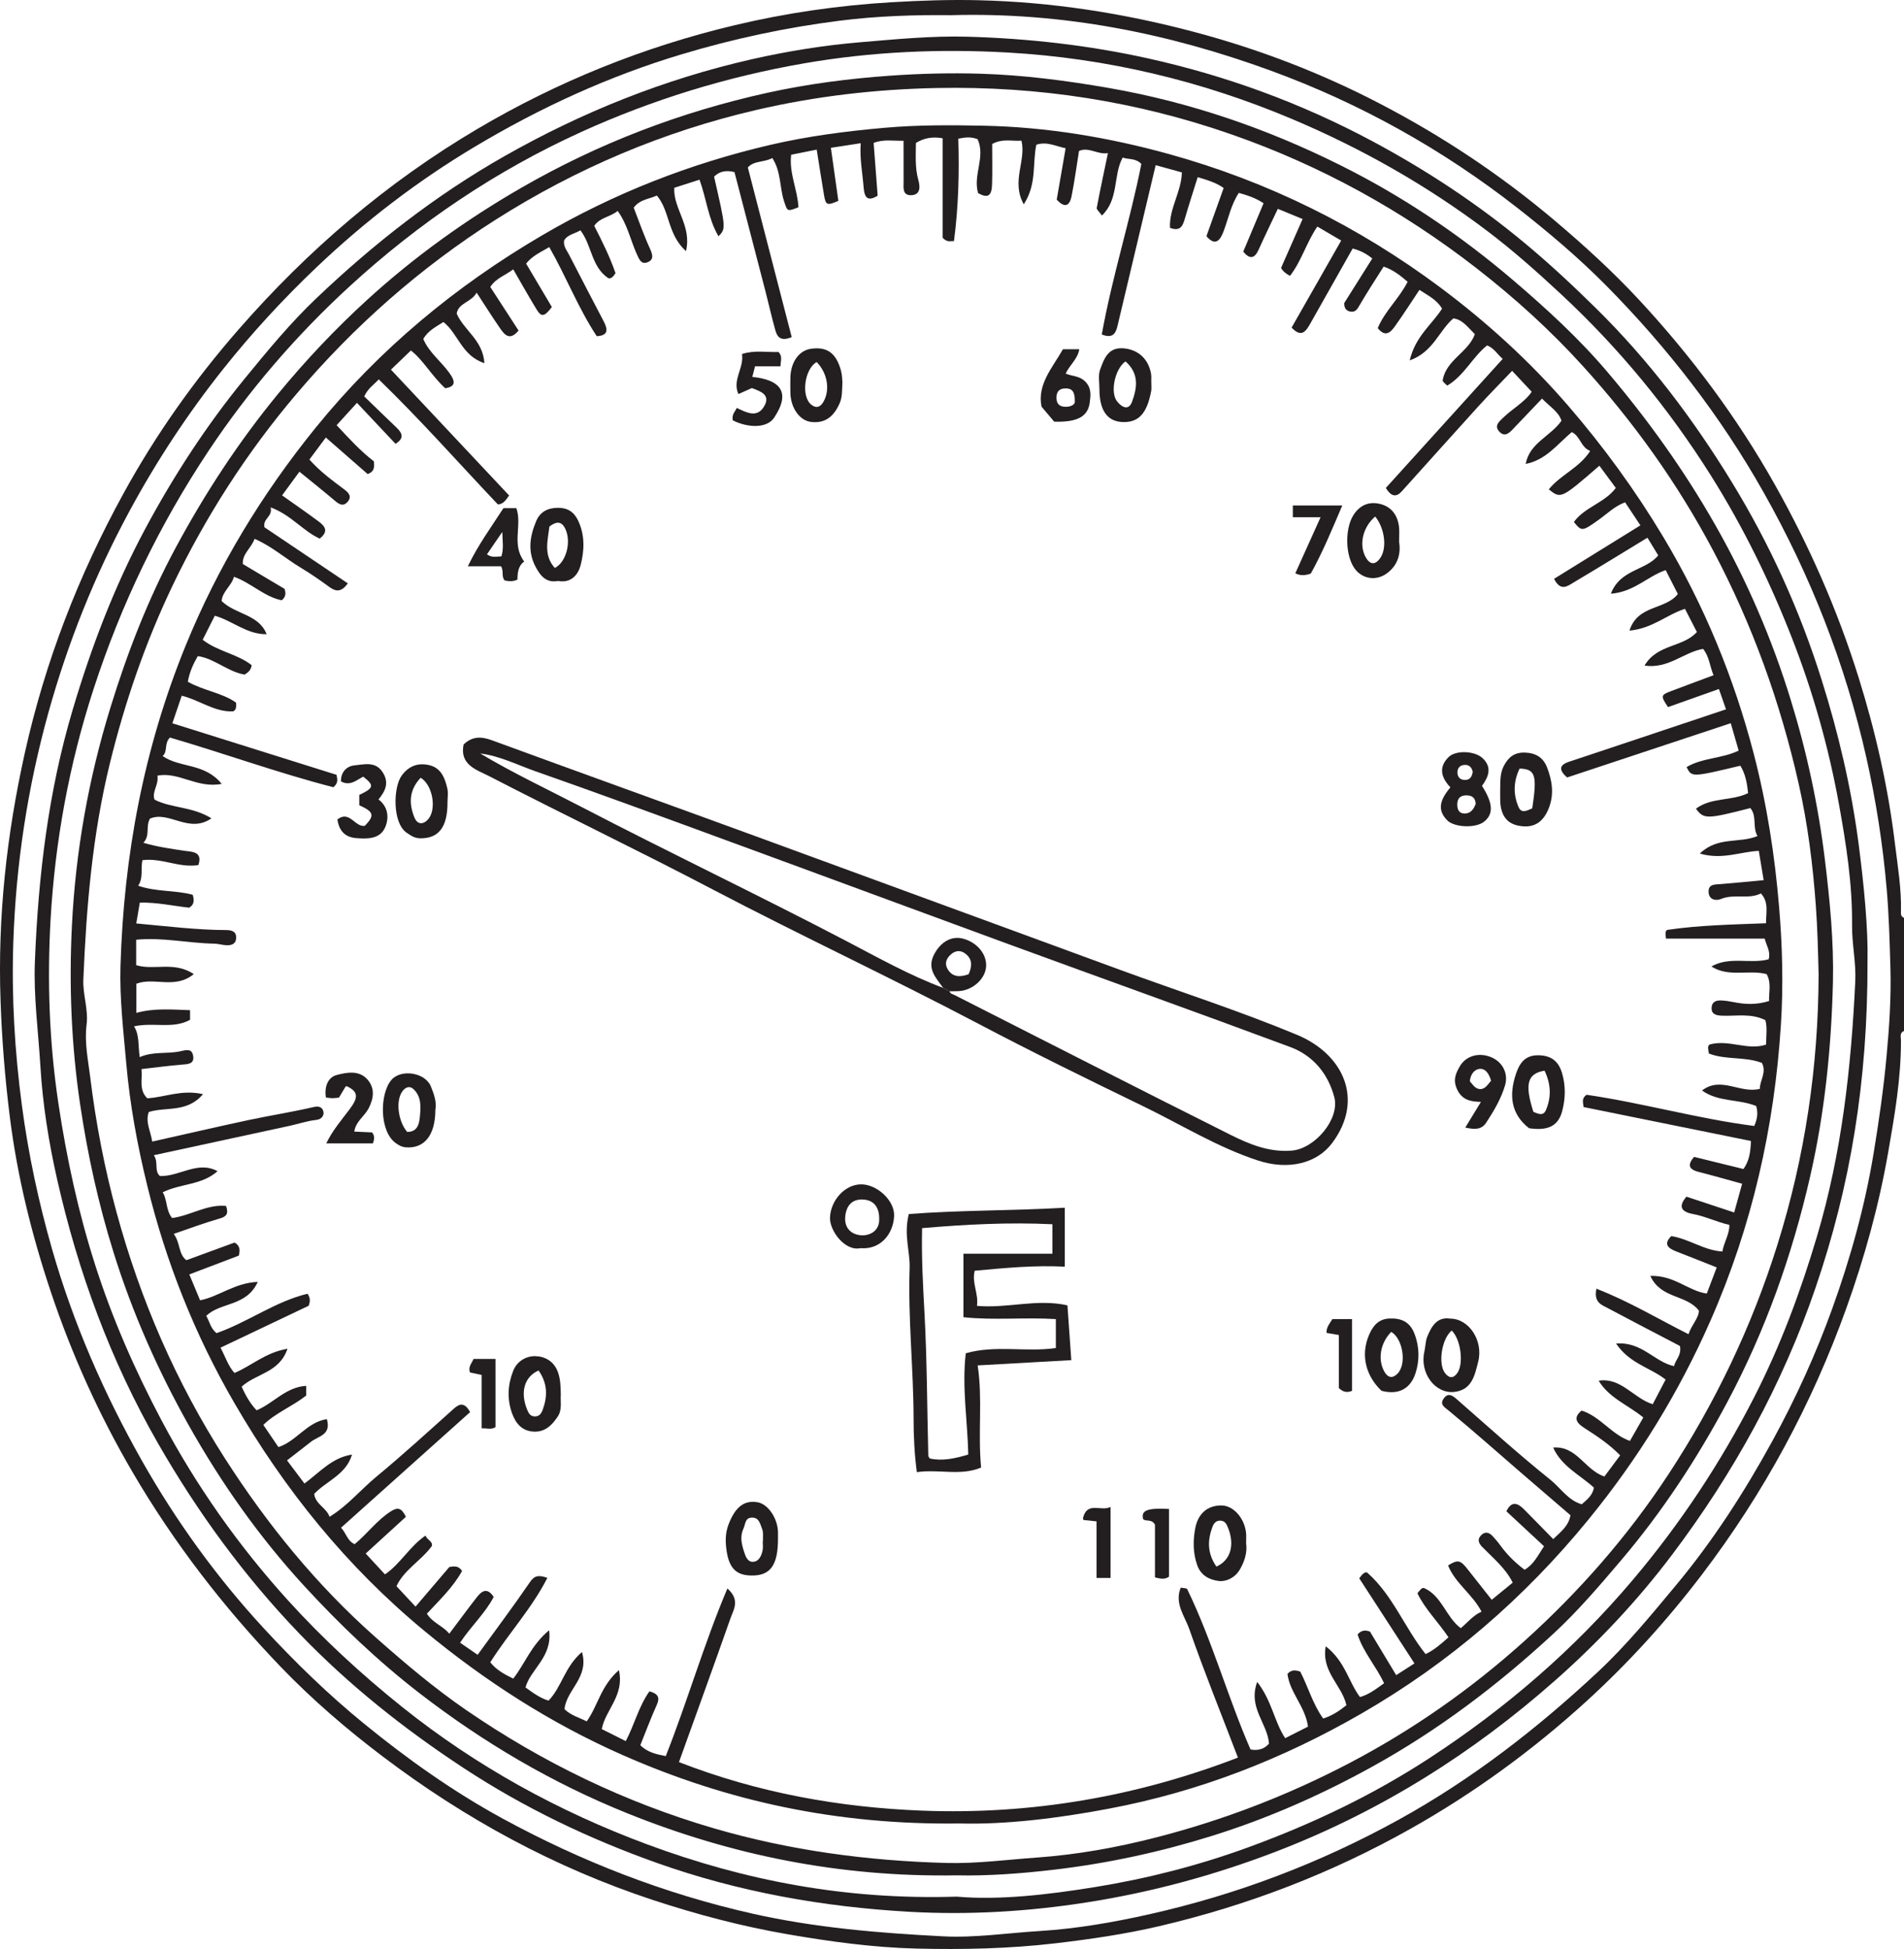 <?xml version="1.0" encoding="UTF-8"?>
<svg xmlns="http://www.w3.org/2000/svg" xmlns:xlink="http://www.w3.org/1999/xlink" width="192.104pt" height="196.636pt" viewBox="0 0 192.104 196.636" version="1.1">
<g id="surface1">
<path style=" stroke:none;fill-rule:evenodd;fill:rgb(13.73%,12.16%,12.549%);fill-opacity:1;" d="M 95.961 1.531 C 92.316 1.492 88.508 1.609 84.688 2.094 C 79.273 2.781 73.977 3.914 68.758 5.484 C 61.379 7.699 54.434 10.895 47.844 14.84 C 42.098 18.277 36.793 22.348 31.938 26.965 C 28.57 30.168 25.426 33.578 22.523 37.227 C 18.93 41.746 15.781 46.535 13.043 51.605 C 9.559 58.055 6.852 64.824 4.887 71.887 C 2.781 79.469 1.605 87.203 1.344 95.059 C 1.156 100.574 1.484 106.066 2.211 111.551 C 2.863 116.461 3.895 121.273 5.25 126.02 C 7.395 133.512 10.492 140.609 14.328 147.391 C 17.777 153.484 21.867 159.137 26.605 164.273 C 29.758 167.688 33.094 170.938 36.719 173.895 C 41.113 177.484 45.719 180.75 50.684 183.461 C 58.637 187.797 66.992 191.051 75.871 193.059 C 82.238 194.496 88.676 195.027 95.145 195.359 C 98.395 195.527 101.648 195.023 104.902 194.824 C 108.656 194.59 112.348 193.945 115.98 193.129 C 124.812 191.145 133.199 187.965 141.152 183.574 C 148.523 179.504 155.09 174.402 161.207 168.691 C 164.078 166.012 166.57 162.973 169.086 159.953 C 172.848 155.434 176.008 150.523 178.824 145.383 C 181.176 141.086 183.211 136.625 184.867 132.023 C 186.707 126.914 188.164 121.684 189.047 116.301 C 189.582 113.055 190.047 109.812 190.348 106.527 C 190.621 103.578 190.816 100.598 190.734 97.691 C 190.656 95.027 190.586 92.309 190.352 89.621 C 189.965 85.168 189.277 80.773 188.309 76.449 C 186.191 67.016 182.691 58.094 177.926 49.652 C 173.59 41.965 168.23 35.062 162.055 28.812 C 159.277 26.004 156.238 23.434 153.109 20.984 C 145.535 15.062 137.234 10.43 128.238 7.137 C 117.902 3.355 107.227 1.215 95.961 1.531 M 192.105 104.016 C 191.637 104.203 191.797 104.621 191.797 104.945 C 191.812 108.77 191.16 112.527 190.508 116.262 C 189.574 121.613 188.129 126.848 186.293 131.969 C 182.812 141.676 177.977 150.633 171.727 158.848 C 168.219 163.457 164.352 167.73 160.09 171.617 C 154.668 176.562 148.762 180.875 142.344 184.492 C 134.344 189 125.867 192.254 116.953 194.336 C 113.523 195.137 110.023 195.648 106.504 196.062 C 101.809 196.609 97.121 196.711 92.422 196.594 C 88.066 196.484 83.758 195.891 79.453 195.148 C 74.824 194.348 70.316 193.156 65.875 191.695 C 55.977 188.43 46.934 183.516 38.645 177.238 C 34.992 174.477 31.504 171.48 28.328 168.176 C 22.594 162.207 17.562 155.691 13.375 148.531 C 9.98 142.727 7.227 136.621 5.105 130.27 C 3.195 124.547 1.742 118.688 0.988 112.66 C 0.5 108.77 0.191 104.887 0.055 100.961 C -0.242 92.504 0.668 84.219 2.504 75.965 C 4.555 66.738 7.926 58.047 12.453 49.797 C 15.711 43.852 19.613 38.344 24.09 33.219 C 31.07 25.227 39.027 18.406 48.152 13.016 C 56.262 8.223 64.953 4.723 74.113 2.547 C 79.316 1.309 84.621 0.539 90 0.223 C 92.922 0.051 95.836 -0.047 98.742 0.023 C 106.098 0.199 113.332 1.324 120.445 3.211 C 127.035 4.957 133.379 7.395 139.402 10.551 C 145.582 13.781 151.379 17.633 156.734 22.145 C 159.789 24.723 162.738 27.406 165.445 30.328 C 170.68 35.984 175.266 42.133 179.055 48.863 C 182.551 55.074 185.402 61.559 187.527 68.363 C 189.238 73.852 190.508 79.434 191.195 85.152 C 191.473 87.422 191.855 89.676 191.797 91.973 C 191.789 92.227 191.789 92.496 192.105 92.594 Z M 192.105 104.016 "/>
<path style=" stroke:none;fill-rule:evenodd;fill:rgb(13.73%,12.16%,12.549%);fill-opacity:1;" d="M 96.527 191.355 C 100.82 191.73 105.699 191.164 110.52 190.383 C 115.723 189.539 120.848 188.23 125.824 186.422 C 132.289 184.07 138.465 181.141 144.23 177.375 C 151.926 172.348 158.805 166.426 164.762 159.375 C 169.551 153.707 173.598 147.582 176.965 141.008 C 179.629 135.809 181.66 130.344 183.328 124.727 C 185.828 116.32 186.777 107.707 187.188 98.996 C 187.277 97.09 186.844 95.234 186.863 93.344 C 186.906 89.211 186.266 85.137 185.535 81.105 C 184.504 75.418 182.934 69.852 180.828 64.445 C 178.586 58.691 175.887 53.172 172.605 47.953 C 168.375 41.238 163.379 35.152 157.551 29.727 C 155.125 27.465 152.648 25.262 150.02 23.277 C 143.969 18.707 137.398 14.984 130.406 12.027 C 121.223 8.145 111.621 5.863 101.703 5.301 C 94.84 4.914 87.961 5.203 81.109 6.395 C 73.316 7.75 65.855 10.047 58.688 13.293 C 50.066 17.207 42.281 22.465 35.312 28.855 C 29.898 33.82 25.113 39.367 21.035 45.5 C 16.066 52.977 12.215 60.977 9.441 69.516 C 6.977 77.094 5.551 84.887 5.102 92.797 C 4.754 98.957 4.965 105.137 5.887 111.293 C 6.719 116.844 7.895 122.281 9.598 127.609 C 11.332 133.039 13.609 138.227 16.281 143.273 C 19.781 149.883 24.055 155.941 29.047 161.453 C 32.574 165.344 36.445 168.91 40.574 172.219 C 48.07 178.215 56.355 182.758 65.285 186.078 C 75.125 189.734 85.332 191.703 96.527 191.355 M 188.422 96.93 C 188.461 109.203 186.672 119.719 183.168 129.957 C 179.824 139.727 174.898 148.645 168.699 156.867 C 165.211 161.496 161.23 165.719 156.91 169.539 C 148.566 176.914 139.25 182.766 128.805 186.785 C 122.578 189.184 116.184 190.918 109.613 191.941 C 103.703 192.867 97.719 193.219 91.746 192.883 C 83.051 192.395 74.516 190.879 66.285 187.957 C 59.43 185.52 52.906 182.402 46.801 178.395 C 40.785 174.445 35.199 170.008 30.219 164.832 C 24.656 159.043 19.953 152.605 15.953 145.641 C 11.148 137.273 7.867 128.316 5.754 118.941 C 4.91 115.207 4.305 111.406 4.074 107.551 C 3.863 104.043 3.379 100.535 3.52 97.023 C 3.859 88.414 4.863 79.902 7.336 71.598 C 9.207 65.301 11.527 59.195 14.625 53.406 C 17.508 48.02 20.836 42.91 24.715 38.168 C 27.008 35.367 29.312 32.57 31.934 30.078 C 37.707 24.586 43.949 19.699 50.906 15.75 C 58.754 11.293 67.051 7.98 75.844 5.98 C 79.434 5.168 83.07 4.578 86.762 4.266 C 90.375 3.961 93.977 3.605 97.602 3.703 C 103.742 3.875 109.832 4.562 115.832 5.891 C 123.73 7.641 131.285 10.41 138.418 14.223 C 143.898 17.152 149.078 20.562 153.867 24.551 C 156.344 26.613 158.691 28.801 160.984 31.059 C 166.332 36.316 170.824 42.254 174.719 48.621 C 178.57 54.91 181.605 61.605 183.816 68.66 C 185.492 74 186.766 79.418 187.504 84.98 C 188.09 89.434 188.496 93.887 188.422 96.93 "/>
<path style=" stroke:none;fill-rule:evenodd;fill:rgb(13.73%,12.16%,12.549%);fill-opacity:1;" d="M 183.488 98.297 C 183.43 95.996 183.379 93.707 183.211 91.406 C 182.91 87.258 182.395 83.145 181.484 79.102 C 179.629 70.879 176.805 63.004 172.84 55.531 C 169.242 48.742 164.812 42.559 159.672 36.898 C 156.41 33.305 152.812 30.047 148.969 27.059 C 141.461 21.223 133.238 16.699 124.266 13.566 C 114.645 10.207 104.746 8.68 94.527 8.879 C 88.359 9.004 82.305 9.699 76.309 11.094 C 66.906 13.281 58.137 17 50 22.172 C 42.418 26.996 35.746 32.871 29.922 39.734 C 24.895 45.656 20.746 52.117 17.398 59.113 C 14.656 64.852 12.609 70.816 11.09 77 C 9.324 84.184 8.715 91.473 8.41 98.82 C 8.344 100.367 8.934 101.844 8.734 103.391 C 8.508 105.188 8.895 106.973 9.109 108.723 C 9.672 113.316 10.543 117.855 11.766 122.34 C 14.168 131.16 17.754 139.434 22.676 147.113 C 26.961 153.801 31.934 159.918 37.918 165.211 C 40.844 167.801 43.824 170.324 47.035 172.531 C 54.727 177.812 63.027 181.832 72.008 184.457 C 79.688 186.699 87.527 187.742 95.488 187.957 C 98.535 188.039 101.582 187.625 104.625 187.41 C 108.73 187.117 112.754 186.383 116.703 185.367 C 123.43 183.633 129.883 181.156 136.078 177.918 C 142.531 174.543 148.426 170.41 153.801 165.57 C 159.332 160.586 164.238 154.988 168.34 148.742 C 173.062 141.551 176.734 133.867 179.316 125.637 C 182.117 116.727 183.461 107.617 183.488 98.297 M 96.508 189.207 C 84.738 189.402 73.777 187.172 63.273 182.938 C 55.762 179.914 48.801 175.828 42.363 170.859 C 38.133 167.594 34.289 163.922 30.695 160.012 C 26.176 155.094 22.332 149.648 19.047 143.809 C 15.926 138.254 13.363 132.465 11.465 126.383 C 9.93 121.48 8.836 116.484 8.078 111.387 C 7.191 105.391 6.957 99.367 7.258 93.355 C 7.629 85.883 8.934 78.539 11.152 71.355 C 12.863 65.797 14.957 60.414 17.703 55.301 C 20.668 49.785 24.086 44.562 28.082 39.707 C 30.859 36.332 33.844 33.172 37.051 30.246 C 41.797 25.914 47.004 22.172 52.586 18.953 C 60.371 14.461 68.672 11.293 77.422 9.363 C 81.469 8.473 85.578 7.938 89.738 7.641 C 92.812 7.422 95.879 7.344 98.941 7.438 C 103.293 7.57 107.605 8.133 111.91 8.883 C 120.121 10.316 127.895 13 135.301 16.703 C 141.547 19.82 147.32 23.707 152.652 28.258 C 156.035 31.148 159.301 34.137 162.18 37.531 C 166.273 42.352 169.934 47.465 173.066 52.973 C 176.246 58.566 178.77 64.426 180.66 70.555 C 182.297 75.855 183.457 81.254 184.129 86.781 C 184.625 90.883 185.031 95.004 184.934 99.105 C 184.773 105.684 184.117 112.227 182.637 118.688 C 180.82 126.641 178.121 134.242 174.289 141.438 C 171.242 147.152 167.711 152.543 163.504 157.488 C 161.352 160.02 159.195 162.547 156.758 164.801 C 151.172 169.973 145.152 174.539 138.465 178.234 C 133.285 181.102 127.918 183.465 122.27 185.23 C 117.062 186.852 111.773 188 106.344 188.637 C 102.941 189.039 99.547 189.277 96.508 189.207 "/>
<path style=" stroke:none;fill-rule:evenodd;fill:rgb(13.73%,12.16%,12.549%);fill-opacity:1;" d="M 56.918 24.262 C 56.82 24.855 57.188 25.254 57.414 25.695 C 58.57 27.938 59.734 30.18 60.906 32.414 C 61.352 33.262 61.367 33.863 60.207 33.918 C 58.324 31.055 57.113 27.891 55.418 24.93 C 54.566 25.441 53.73 25.785 53.082 26.594 C 53.965 28.078 54.828 29.539 55.68 30.977 C 54.938 31.957 54.625 32.02 54.148 31.234 C 53.34 29.914 52.586 28.562 51.785 27.176 C 50.992 27.781 50.027 28.066 49.469 28.953 C 50.434 30.441 51.387 31.906 52.32 33.348 C 51.418 34.441 50.898 33.758 50.445 33.109 C 49.66 31.973 48.926 30.801 48.09 29.527 C 47.531 30.523 46.242 30.555 46.078 31.641 C 46.812 33.34 48.723 34.305 48.875 36.641 C 46.566 35.883 46.223 33.641 44.738 32.488 C 44.004 32.965 43.184 33.355 42.707 34.203 C 43.293 35.578 44.523 36.473 45.367 37.664 C 46.031 38.598 45.875 39.008 44.926 39.176 C 43.543 37.914 42.699 36.316 41.457 35.363 C 40.738 36.055 40.09 36.676 39.445 37.293 C 43.402 41.504 47.383 45.746 51.367 49.988 C 51.047 50.43 50.824 50.844 50.238 50.898 C 46.258 46.695 42.41 42.336 38.215 38.277 C 37.695 38.84 37.109 39.191 36.75 39.996 C 37.828 41.035 38.922 42.109 40.035 43.168 C 40.625 43.734 40.777 44.242 39.906 44.777 C 38.594 43.383 37.301 42.008 36.016 40.645 C 35.215 41.523 34.617 42.18 33.965 42.898 C 35.188 44.207 36.344 45.484 37.719 46.543 C 37.777 47.066 37.809 47.578 37.094 47.828 C 35.723 46.629 34.328 45.41 32.875 44.141 C 32.289 44.922 31.758 45.641 31.219 46.363 C 32.301 47.59 33.543 48.48 34.758 49.395 C 35.234 49.754 35.516 50.133 35.055 50.652 C 34.66 51.094 34.273 50.926 33.859 50.578 C 32.66 49.562 31.43 48.586 30.211 47.59 C 29.645 48.363 29.094 49.117 28.461 49.98 C 29.723 50.875 30.926 51.703 32.098 52.574 C 32.711 53.027 33.254 53.562 32.254 54.34 C 30.578 53.586 29.387 51.961 27.301 51.188 C 27.543 52.145 26.48 52.309 26.684 53.199 C 29.441 55.055 32.254 56.949 35.098 58.859 C 34.457 59.727 33.922 59.723 33.266 59.246 C 32.328 58.562 31.375 57.895 30.383 57.301 C 28.82 56.367 27.441 55.125 25.684 54.363 C 25.348 55.328 24.43 55.859 24.5 56.906 C 25.891 57.734 27.27 58.555 28.707 59.41 C 28.797 59.727 28.941 60.117 28.43 60.566 C 26.672 60.215 25.332 58.805 23.605 58.191 C 23.359 59.113 22.422 59.691 22.363 60.641 C 23.758 62.008 26.109 61.957 26.902 63.988 C 24.902 64.012 23.484 62.641 21.672 62.121 C 21.246 62.965 20.844 63.766 20.449 64.547 C 21.98 65.738 23.945 65.969 25.395 67.113 C 25.312 67.676 24.961 67.883 24.672 68.062 C 22.938 67.754 21.652 66.441 19.957 66.195 C 19.477 67.02 19.121 67.828 18.949 68.781 C 20.535 69.688 22.406 69.887 23.809 70.883 C 23.898 71.367 23.742 71.766 23.461 71.773 C 21.609 71.832 20.125 70.629 18.336 70.191 C 18.023 71.117 17.703 72.051 17.391 72.973 C 22.984 74.73 28.488 76.461 33.953 78.172 C 34.039 78.629 34.156 78.977 33.641 79.426 C 28.152 78.016 22.695 76.035 17.148 74.414 C 16.535 75.008 16.953 75.824 16.406 76.277 C 18.164 77.504 20.633 76.949 22.367 79.086 C 19.887 79.578 18.035 77.828 15.883 78.258 C 16.035 79.199 15.293 79.883 15.594 80.68 C 17.336 81.562 19.375 81.355 21.336 82.562 C 19.051 84.148 17.055 81.758 15.129 82.594 C 14.676 83.375 15.172 84.289 14.465 85.031 C 15.938 85.461 17.277 85.633 18.617 85.84 C 19.328 85.949 20.48 85.875 20.016 87.277 C 18.086 87.594 16.309 86.527 14.371 86.785 C 14.172 87.672 14.484 88.562 13.941 89.363 C 15.805 90.008 17.672 89.789 19.445 90.277 C 19.594 90.781 19.633 91.266 19.082 91.578 C 17.434 91.391 15.809 91.027 14.105 91.066 C 13.98 91.809 13.867 92.461 13.75 93.168 C 16.84 93.449 19.816 93.824 22.824 93.836 C 23.406 93.836 23.879 93.992 23.824 94.68 C 23.781 95.266 23.324 95.391 22.816 95.363 C 22.414 95.344 21.992 95.211 21.629 95.207 C 19.004 95.164 16.391 94.547 13.738 94.812 L 13.738 97.375 C 15.559 97.938 17.547 96.949 19.555 98.277 C 17.652 99.84 15.535 98.551 13.754 99.254 L 13.754 102.191 C 15.594 101.688 17.363 101.859 19.176 101.918 L 19.176 102.891 C 17.438 103.852 15.527 103.109 13.523 103.551 C 14.09 104.453 13.914 105.426 14.098 106.656 C 15.457 106.055 16.844 106.355 18.16 106.07 C 18.805 105.926 19.34 105.77 19.48 106.488 C 19.656 107.391 18.918 107.363 18.273 107.418 C 16.973 107.527 15.676 107.703 14.277 107.863 C 14.387 108.887 13.984 109.938 14.855 110.805 C 16.605 110.723 18.293 109.898 20.48 110.391 C 18.891 112.289 16.758 111.648 15.012 112.188 C 14.645 113.215 15.203 114.129 15.359 115.176 C 18.621 114.445 21.801 113.707 24.992 113.023 C 27.207 112.551 29.445 112.199 31.652 111.691 C 32.293 111.543 32.586 111.793 32.641 112.234 C 32.676 112.535 32.469 112.934 31.902 112.992 C 31.012 113.086 30.145 113.387 29.262 113.578 C 24.75 114.559 20.242 115.531 15.523 116.551 C 16.02 117.289 15.531 118.117 16.137 118.652 C 18.137 118.711 19.953 117.074 21.949 118.164 C 20.344 119.59 18.23 119.391 16.414 120.293 C 16.906 121.082 16.707 122.078 17.363 122.887 C 19.195 122.66 20.883 121.477 22.809 121.668 C 23.082 122.461 22.855 122.746 22.148 122.945 C 20.629 123.375 19.148 123.938 17.531 124.488 C 18.211 125.418 17.992 126.531 18.805 127.145 C 20.473 126.535 22.07 125.949 23.664 125.363 C 24.23 125.672 24.238 126.152 24.09 126.684 C 22.457 127.305 20.832 127.922 19.102 128.578 C 19.5 129.535 19.836 130.352 20.188 131.191 C 22.141 130.797 23.668 129.43 26.008 129.332 C 24.867 131.848 22.238 131.355 20.812 132.762 C 21.129 133.301 21.25 134.031 21.844 134.504 C 25.016 133.395 27.766 131.309 31.031 130.527 C 31.348 131 31.281 131.344 31.148 131.738 C 28.223 133.129 25.27 134.535 22.25 135.969 C 22.742 136.898 23.023 137.82 23.656 138.52 C 25.379 137.805 26.766 136.457 29.004 136.078 C 28.191 138.512 25.812 138.574 24.379 139.906 C 24.781 140.785 25.234 141.602 25.891 142.289 C 27.605 141.574 28.828 139.945 30.891 139.82 L 30.891 140.801 C 29.445 141.93 27.812 142.543 26.57 143.762 C 27.121 144.574 27.598 145.277 28.09 146 C 29.902 145.418 30.957 143.488 32.977 143.176 C 33.453 144.785 32.113 144.887 31.402 145.445 C 30.625 146.055 29.84 146.656 28.961 147.34 C 29.586 148.164 30.152 148.922 30.719 149.676 C 32.262 148.535 33.512 147.055 35.516 146.754 C 34.918 148.793 32.906 149.43 31.699 150.723 C 31.828 151.777 32.926 152.102 33.25 153.031 C 35.059 151.934 36.387 150.297 37.984 148.98 C 40.648 146.777 43.203 144.438 45.781 142.129 C 46.418 141.559 46.883 141.504 47.438 142.465 C 43.098 146.348 38.777 150.219 34.41 154.133 C 34.922 154.66 35.039 155.473 35.785 155.793 C 37.07 154.734 38.031 153.375 39.438 152.48 C 40.145 152.031 40.52 152.145 40.953 153.031 C 39.566 154.301 38.168 155.578 36.898 156.738 C 37.641 157.543 38.258 158.211 38.84 158.84 C 40.395 157.797 41.293 156.055 42.926 154.93 C 43.129 155.41 43.68 155.496 43.57 155.984 C 42.473 157.48 40.754 158.387 40.004 160.035 C 40.691 160.77 41.285 161.406 41.926 162.094 C 43.098 160.719 44.215 159.414 45.336 158.098 C 45.793 158.023 46.254 157.93 46.621 158.496 C 45.719 160.141 44.324 161.453 43.07 162.809 C 43.668 163.754 44.691 164.031 45.332 164.828 C 46.273 163.578 47.164 162.359 48.094 161.168 C 48.578 160.547 49.137 160.094 49.812 161.117 C 48.938 162.789 47.504 164.086 46.422 165.734 C 47.039 166.16 47.598 166.547 48.191 166.957 C 49.992 164.469 51.781 162.09 53.461 159.633 C 53.91 158.973 54.305 158.875 55.227 159.191 C 53.648 162.293 51.312 164.793 49.469 167.711 C 50.082 168.492 50.938 168.949 51.785 169.355 C 52.969 167.852 53.566 166.016 55.402 164.48 C 55.762 167.188 53.5 168.422 53.023 170.25 C 53.836 170.844 54.578 171.363 55.348 171.574 C 56.688 170.195 56.957 168.176 58.719 166.676 C 59.465 169.254 57.133 170.488 56.957 172.441 C 57.559 173.051 58.441 173.289 59.195 173.672 C 60.32 172.121 60.609 170.09 62.445 168.504 C 63.027 171.062 61.078 172.508 60.715 174.449 C 61.535 174.859 62.336 175.262 63.137 175.664 C 64.023 173.98 64.445 172.152 65.527 170.641 C 66.414 170.891 66.602 171.266 66.258 172.027 C 65.66 173.348 65.156 174.711 64.605 176.074 C 65.344 176.824 66.27 176.996 67.172 177.176 C 69.375 171.602 71.012 165.887 73.391 160.262 C 74.715 161.438 74.004 162.41 73.699 163.281 C 72.02 168.062 70.285 172.82 68.504 177.781 C 76.484 180.887 84.707 182.359 93.078 182.68 C 103.984 183.094 114.598 181.297 124.902 177.328 C 123.207 172.898 121.492 168.656 119.988 164.344 C 119.543 163.062 118.477 161.793 119.129 160.18 C 119.41 160.238 119.727 160.219 119.781 160.328 C 122.324 165.57 123.863 171.215 126.172 176.508 C 127.039 176.676 127.641 176.379 128.035 175.918 C 127.895 173.867 125.891 172.301 126.844 169.691 C 128.344 171.617 128.551 173.68 129.668 175.367 C 130.441 174.973 131.191 174.594 131.969 174.203 C 131.707 172.191 130.133 170.777 129.898 168.887 C 130.301 168.422 130.738 168.496 131.191 168.652 C 131.996 170.227 132.465 171.953 133.504 173.387 C 134.461 173.086 135.211 172.551 135.844 172.043 C 135.41 170.023 133.297 168.699 133.758 166.094 C 135.727 167.617 136.074 169.715 137.215 171.219 C 138.16 170.953 138.863 170.379 139.645 169.828 C 138.855 168.125 137.543 166.684 136.973 164.902 C 137.406 164.402 137.84 164.488 138.219 164.609 C 139.105 166.082 139.953 167.484 140.871 169.008 C 141.543 168.574 142.117 168.207 142.711 167.824 C 140.809 164.887 138.953 162.035 137.141 159.238 C 137.426 158.832 137.754 158.492 137.984 158.695 C 140.543 160.98 141.73 164.242 143.836 166.883 C 144.688 166.48 145.426 165.84 146.145 165.191 C 145.086 163.609 143.77 162.34 143.012 160.75 C 143.27 160.434 143.461 160.125 143.711 160.234 C 145.488 161.035 145.883 163.145 147.383 164.27 C 148.105 163.668 148.641 162.969 149.48 162.605 C 148.566 160.84 146.828 159.746 146.102 157.941 C 147.094 157.324 147.344 157.387 148.09 158.34 C 148.895 159.371 149.711 160.395 150.508 161.406 C 151.246 160.805 151.91 160.262 152.625 159.676 C 151.906 158.215 150.664 157.219 149.57 156.094 C 149.207 155.723 149.008 155.336 149.43 154.902 C 149.844 154.473 150.258 154.602 150.621 155.004 C 150.891 155.301 151.152 155.605 151.391 155.938 C 152.074 156.879 152.914 157.695 153.824 158.375 C 154.734 157.844 155.109 157.023 155.785 156.004 C 154.516 154.824 153.246 153.645 151.988 152.477 C 152.492 151.414 153.109 151.621 153.746 152.262 C 154.742 153.262 155.723 154.277 156.711 155.281 C 157.512 154.516 158.262 153.961 158.453 152.875 C 156.863 151.508 155.242 150.121 153.629 148.727 C 151.168 146.598 148.734 144.438 146.227 142.367 C 145.742 141.965 145.219 141.707 145.672 141.086 C 146.148 140.43 146.617 140.848 147.078 141.254 C 150.176 143.965 153.23 146.734 156.438 149.305 C 157.469 150.137 158.227 151.387 159.59 151.77 C 160.168 151.273 160.707 150.824 160.816 150.086 C 159.379 148.785 157.555 147.945 156.707 146.047 C 159.086 145.844 159.914 148.328 161.879 148.965 C 162.375 148.293 162.91 147.578 163.465 146.832 C 162.359 145.703 161.141 144.902 159.906 144.105 C 159.242 143.68 158.57 143.133 159.574 142.316 C 161.465 142.906 162.602 144.746 164.453 145.375 C 164.949 144.504 165.383 143.746 165.801 143.012 C 164.238 141.73 162.363 141.062 161.297 139.301 C 163.562 138.953 164.785 141.047 166.75 141.676 C 167.184 140.844 167.621 140.008 168.051 139.188 C 166.5 137.965 164.426 137.594 163.055 135.551 C 165.656 135.336 166.945 137.426 168.906 137.832 C 169.039 137.18 169.688 136.734 169.496 135.797 C 167.152 134.57 164.695 133.301 162.25 131.996 C 161.625 131.66 160.773 131.426 161.07 130.02 C 164.352 131.293 167.285 133.062 170.359 134.609 C 170.691 133.637 171.41 132.965 171.41 132.234 C 170.152 130.582 167.574 131.066 166.512 128.73 C 168.941 128.645 170.336 130.254 172.207 130.508 C 172.527 129.66 172.859 128.789 173.207 127.875 C 171.777 127.309 170.43 126.758 169.074 126.238 C 168.191 125.898 167.875 125.453 168.625 124.711 C 170.441 125 171.914 126.156 173.781 126.266 C 173.938 125.309 174.496 124.551 174.484 123.582 C 173.203 123.289 172.082 122.723 170.828 122.488 C 169.523 122.246 169.363 121.664 170.152 120.734 C 171.723 121.254 173.289 121.773 174.969 122.328 C 175.242 121.34 175.492 120.449 175.773 119.43 C 174.23 119.008 172.797 118.594 171.355 118.227 C 170.312 117.957 170.289 117.465 170.922 116.719 C 172.602 117.133 174.242 117.535 175.906 117.945 C 176.5 117.105 176.617 116.234 176.664 115.117 C 171.012 113.969 165.367 112.824 159.773 111.691 C 159.715 111.172 159.57 110.812 160.074 110.453 C 165.699 111.27 171.305 112.871 176.996 113.602 C 177.383 112.715 177.348 112.129 177.188 111.586 C 175.395 110.863 173.383 111.207 171.727 110.023 C 173.641 108.543 175.59 110.371 177.562 109.852 C 177.535 109.059 178.273 108.191 177.766 107.238 C 176.027 106.57 174.125 106.965 172.414 106.289 C 172.387 105.93 172.215 105.566 172.496 105.379 C 174.465 104.844 176.316 106.023 178.188 105.391 C 178.191 104.508 178.328 103.691 178.117 102.926 C 176.668 102.199 175.164 102.539 173.699 102.473 C 173.121 102.445 172.645 102.316 172.695 101.629 C 172.738 101.039 173.191 100.914 173.699 100.938 C 174.102 100.961 174.492 101.02 174.895 101.102 C 176.031 101.332 177.203 101.402 178.492 100.992 C 178.453 100.07 178.75 99.176 178.242 98.281 C 176.418 97.801 174.426 98.637 172.672 97.508 C 174.516 96.457 176.598 97.281 178.449 96.785 C 178.668 95.996 178.238 95.445 178.047 94.699 L 168.09 94.699 C 168.035 94.23 167.996 93.848 168.254 93.812 C 171.52 93.336 174.812 93.281 178.184 93.148 C 178.172 92.066 178.492 91.039 177.668 90.141 C 176.398 90.77 174.961 90.148 173.641 90.699 C 173.148 90.906 172.418 90.801 172.387 90 C 172.355 89.188 173.012 89.242 173.59 89.199 C 175 89.09 176.41 88.941 177.945 88.801 C 177.77 87.754 177.609 86.789 177.453 85.844 C 175.531 85.945 173.746 86.773 171.504 86.117 C 173.316 84.363 175.508 85.117 177.324 84.348 C 176.793 83.488 177.293 82.355 176.602 81.527 C 172.215 82.656 171.902 82.664 171.113 81.59 C 172.668 80.422 174.711 80.836 176.375 80.02 C 176.27 79.008 176.102 78.082 175.594 77.254 C 170.68 78.426 170.68 78.426 170.168 77.391 C 171.781 76.438 173.742 76.547 175.422 75.73 C 175.172 74.867 174.926 74.012 174.625 72.965 C 169.055 74.812 163.578 76.629 158.113 78.441 C 157.324 77.738 157.234 77.215 158.293 76.859 C 159.535 76.445 160.777 76.035 162.016 75.621 C 166.062 74.27 170.109 72.914 174.145 71.566 C 173.879 70.809 173.656 70.172 173.43 69.516 C 171.652 70.148 169.957 70.75 168.293 71.34 C 167.551 70.227 167.566 70.125 168.523 69.758 C 169.977 69.203 171.434 68.668 172.887 68.125 C 172.5 67.191 172.445 66.203 171.832 65.469 C 169.875 65.797 168.348 67.504 165.926 67.152 C 167.207 64.961 169.785 65.344 171.207 63.766 C 170.797 62.965 170.395 62.18 170.004 61.426 C 168.145 62.023 166.727 63.41 164.406 63.625 C 165.234 60.996 168.035 61.551 169.285 59.93 C 168.875 59.133 168.453 58.293 168.059 57.52 C 166.207 58.156 164.875 59.719 162.527 59.902 C 163.48 57.41 166.09 57.566 167.305 56.031 C 166.961 55.461 166.605 54.879 166.219 54.25 C 163.691 55.789 161.25 57.293 158.785 58.758 C 158.188 59.109 157.469 59.734 156.797 58.398 C 159.707 56.598 162.602 54.805 165.508 53.004 C 164.984 52.211 164.484 51.461 163.965 50.68 C 162.918 51.062 162.172 51.816 161.328 52.422 C 159.617 53.648 159.582 53.625 158.797 52.664 C 159.898 51.145 161.906 50.742 163.027 49.23 C 162.477 48.48 161.922 47.738 161.371 46.988 C 157.492 50.344 157.492 50.344 156.266 49.375 C 157.422 47.914 159.324 47.238 160.445 45.496 C 159.48 45.133 159.449 43.984 158.578 43.594 C 157.113 44.848 155.953 46.418 153.934 46.805 C 154.324 44.676 156.438 44.039 157.547 42.445 C 157.246 41.531 156.391 41.047 155.582 40.215 C 154.555 41.293 153.602 42.289 152.652 43.289 C 152.238 43.727 151.789 44.133 151.246 43.516 C 150.773 42.98 151.199 42.586 151.578 42.219 C 152.586 41.23 153.883 40.543 154.539 39.523 C 153.844 38.781 153.191 38.078 152.566 37.414 C 151.457 38.578 150.312 39.734 149.215 40.934 C 146.613 43.801 144.035 46.688 141.441 49.562 C 140.918 50.141 140.414 50.188 139.824 49.23 C 143.719 44.93 147.66 40.578 151.613 36.211 C 151.074 35.73 150.734 35.125 150.043 34.848 C 148.562 36.027 147.758 37.867 146.02 38.906 C 145.859 38.73 145.539 38.523 145.562 38.375 C 145.883 36.32 148.156 35.547 148.805 33.715 C 148.082 33 147.543 32.227 146.633 32.125 C 145.156 33.398 144.625 35.5 142.234 36.363 C 142.801 33.926 144.484 32.734 145.496 31.141 C 144.969 30.234 144.09 29.824 143.215 29.246 C 142.379 30.496 141.598 31.719 140.754 32.902 C 140.32 33.52 139.781 34.074 139.008 33.105 C 139.707 31.395 141.164 30.137 142.02 28.43 C 141.324 27.832 140.609 27.238 139.602 26.898 C 138.777 28.207 137.945 29.469 137.188 30.773 C 136.961 31.156 136.793 31.504 136.301 31.445 C 135.812 31.387 135.609 31.062 135.629 30.57 C 136.559 29.098 137.492 27.617 138.457 26.078 C 137.855 25.594 137.266 25.277 136.477 25.074 C 135.059 27.586 133.645 30.082 132.238 32.582 C 131.785 33.387 131.336 34.141 130.316 33.051 C 131.996 30.102 133.656 27.184 135.32 24.27 C 134.477 23.773 133.711 23.328 132.914 22.859 C 131.816 24.453 131.336 26.305 130.156 27.832 C 129.707 27.598 129.414 27.34 129.254 27.027 C 129.98 25.383 130.684 23.777 131.426 22.098 C 130.516 21.723 129.742 21.406 128.926 21.07 C 128.277 22.445 127.613 23.801 126.996 25.176 C 126.566 26.137 126.082 26.164 125.438 25.387 C 126.129 23.738 126.809 22.125 127.488 20.508 C 126.73 19.992 125.875 19.707 124.992 19.461 C 124.195 20.664 123.938 22.066 123.438 23.375 C 123.125 24.195 122.641 24.914 121.723 23.828 C 122.309 22.195 122.883 20.59 123.461 18.969 C 122.738 18.445 121.875 18.18 120.84 17.875 C 120.41 19.254 119.961 20.629 119.559 22.016 C 119.344 22.754 119.125 23.395 118.047 22.988 C 117.945 21.051 119.195 19.375 119.246 17.395 C 118.352 17.148 117.5 16.91 116.602 16.664 C 115.312 22.098 114.031 27.473 112.758 32.852 C 112.574 33.625 112.285 34.191 111.164 33.746 C 112.207 27.93 114.02 22.289 115.156 16.543 C 114.602 15.938 113.828 16.105 113.273 15.898 C 112.289 17.691 112.918 20.07 111.18 21.746 C 110.914 21.371 110.625 21.141 110.656 20.973 C 110.996 19.16 111.387 17.359 111.785 15.449 C 110.762 15.629 109.852 14.793 108.867 15.23 C 108.613 16.809 108.414 18.309 108.117 19.793 C 107.879 20.969 107.293 20.875 106.617 20.145 C 106.918 18.398 107.211 16.719 107.516 14.957 C 106.535 14.762 105.625 14.246 104.562 14.602 C 104.152 16.48 104.633 18.559 103.293 20.613 C 101.996 18.289 103.559 16.215 103.059 14.191 C 102.074 14.262 101.152 13.957 100.105 14.527 C 100.105 15.848 100.137 17.223 100.094 18.598 C 100.062 19.805 99.645 20.02 98.684 19.484 C 98.145 17.648 99.461 15.84 98.633 14.043 C 97.988 13.789 97.406 13.844 96.688 13.992 C 96.797 17.465 96.703 20.875 96.25 24.328 C 95.91 24.297 95.562 24.496 95.105 23.98 L 95.105 13.949 C 94.062 13.77 93.238 13.922 92.41 14.422 C 92.41 15.648 92.301 16.902 92.656 18.168 C 92.816 18.73 92.949 19.672 91.926 19.695 C 91.02 19.715 91.172 18.906 91.168 18.312 C 91.16 16.949 91.164 15.582 91.164 14.199 C 90.062 14.23 89.191 14.023 88.145 14.418 C 88.277 16.16 88.41 17.926 88.551 19.746 C 87.57 20.344 87.223 19.984 87.137 18.914 C 87.023 17.453 86.73 16.012 86.84 14.449 C 85.707 14.621 84.77 14.77 83.832 14.914 C 84.086 16.73 84.336 18.504 84.586 20.266 C 83.457 20.758 83.312 20.707 83.145 19.715 C 82.887 18.191 82.652 16.66 82.402 15.094 C 81.504 15.277 80.727 15.434 79.824 15.613 C 79.598 17.48 80.477 19.16 80.559 20.914 C 79.395 21.359 79.453 21.34 79.109 20.305 C 78.645 18.906 78.824 17.32 77.922 15.945 C 77.082 16.402 76.078 16.191 75.453 16.895 C 76.949 22.691 78.426 28.395 79.879 34.012 C 78.734 34.492 78.406 33.949 78.234 33.34 C 77.875 32.086 77.598 30.809 77.27 29.543 C 76.215 25.465 75.152 21.391 74.105 17.363 C 73.25 17.152 72.594 17.281 72.047 17.824 C 73.246 23.059 73.246 23.059 72.492 23.84 C 71.449 22.066 71.273 20.039 70.578 18.129 C 69.703 18.41 68.898 18.668 68.035 18.945 C 67.898 21.035 69.832 22.785 69.211 25.336 C 67.316 23.629 67.605 21.285 66.273 19.727 C 65.508 20.094 64.586 20.09 63.938 20.953 C 64.465 22.305 64.957 23.723 65.578 25.086 C 65.855 25.695 66 26.215 65.305 26.469 C 64.715 26.688 64.512 26.219 64.266 25.676 C 63.613 24.238 63.305 22.633 62.32 21.281 C 61.559 21.914 60.52 21.93 59.957 22.789 C 60.766 24.371 61.547 25.938 62.102 27.562 C 61.895 27.887 61.598 28.219 61.336 28.039 C 59.656 26.895 59.707 24.715 58.562 23.238 C 57.996 23.586 57.27 23.652 56.918 24.262 M 96.793 183.973 C 84.465 184.133 73.441 181.742 62.883 177.098 C 55.586 173.887 48.961 169.625 42.809 164.535 C 34.961 158.047 28.707 150.285 23.633 141.527 C 19.648 134.652 16.738 127.324 14.852 119.598 C 13.855 115.527 13.098 111.422 12.734 107.234 C 12.449 103.984 12.062 100.738 12.156 97.477 C 12.484 86.332 14.496 75.535 18.723 65.156 C 21.988 57.141 26.43 49.84 31.848 43.152 C 38.23 35.281 45.922 28.887 54.68 23.754 C 61.906 19.516 69.605 16.508 77.734 14.613 C 81.516 13.734 85.375 13.234 89.27 12.891 C 92.605 12.598 95.926 12.613 99.246 12.684 C 105.586 12.812 111.82 13.852 117.93 15.539 C 127.898 18.297 137.016 22.812 145.301 28.988 C 150.008 32.5 154.328 36.434 158.184 40.891 C 161.797 45.07 165.02 49.5 167.859 54.246 C 171.953 61.086 174.941 68.363 176.945 76.051 C 178.27 81.137 179.07 86.312 179.508 91.57 C 179.84 95.523 179.934 99.48 179.684 103.395 C 179.031 113.723 176.77 123.715 172.582 133.234 C 169.395 140.492 165.289 147.16 160.277 153.297 C 153.82 161.215 146.23 167.77 137.371 172.879 C 129.41 177.473 120.984 180.762 111.918 182.473 C 106.648 183.473 101.379 184.098 96.793 183.973 "/>
<path style=" stroke:none;fill-rule:evenodd;fill:rgb(13.73%,12.16%,12.549%);fill-opacity:1;" d="M 95.816 100.012 C 95.852 100.266 96.074 100.273 96.25 100.363 C 105.539 105.074 114.805 109.816 124.117 114.477 C 126.043 115.441 128.051 116.281 130.344 116.086 C 132.672 115.887 135.199 112.891 134.625 110.699 C 133.992 108.309 132.473 106.488 130.172 105.633 C 120.707 102.113 111.195 98.715 101.711 95.242 C 92.371 91.82 83.043 88.355 73.699 84.934 C 67.145 82.527 60.586 80.117 53.996 77.805 C 52.172 77.164 50.418 76.262 48.457 76.02 C 51.781 78.012 55.289 79.656 58.715 81.438 C 67.551 86.031 76.543 90.316 85.367 94.93 C 88.578 96.609 91.75 98.395 95.164 99.672 C 95.379 99.785 95.598 99.898 95.816 100.012 M 46.773 75.117 C 47.652 74.27 48.559 74.297 49.609 74.68 C 58.48 77.93 67.367 81.125 76.238 84.367 C 88.508 88.852 100.766 93.367 113.035 97.859 C 118.977 100.035 125.02 101.977 130.855 104.402 C 135.527 106.344 137.688 110.93 134.41 115.32 C 132.898 117.348 130.043 118.109 126.91 117.082 C 122.809 115.738 119.145 113.449 115.285 111.582 C 109.691 108.867 104.105 106.129 98.602 103.23 C 89.789 98.594 80.762 94.379 71.945 89.758 C 64.469 85.836 56.859 82.188 49.359 78.312 C 48.121 77.672 46.352 77.191 46.773 75.117 "/>
<path style=" stroke:none;fill-rule:evenodd;fill:rgb(13.73%,12.16%,12.549%);fill-opacity:1;" d="M 97.695 146.75 C 97.617 143.312 97.043 139.961 97.441 136.535 C 100.43 135.672 103.527 136.445 106.531 136.004 L 106.531 133.086 C 103.379 132.887 100.266 133.227 97.207 132.895 L 97.207 126.492 L 106.18 126.492 L 106.18 123.516 C 101.781 123.305 97.422 123.531 93.035 123.91 C 92.965 126.812 93.121 129.613 93.273 132.418 C 93.535 137.223 93.539 142.043 93.66 146.852 C 93.66 146.941 93.742 147.031 93.805 147.148 C 95.066 147.422 96.289 147.172 97.695 146.75 M 98.34 128.207 C 98.035 129.465 98.75 130.504 98.57 131.75 C 101.625 132.031 104.613 131.004 107.699 131.699 C 107.828 133.508 107.953 135.293 108.09 137.227 C 104.844 137.41 101.758 137.582 98.641 137.758 C 99.16 141.129 98.652 144.488 98.988 148.062 C 96.949 148.934 94.75 148.207 92.504 148.527 C 92.258 146.664 92.176 144.855 92.176 143.141 C 92.168 138.066 91.605 133.012 91.777 127.938 C 91.836 126.266 91.16 124.617 91.695 122.488 C 96.742 122.094 101.957 122.16 107.434 121.848 L 107.434 127.797 C 104.395 127.637 101.402 127.926 98.34 128.207 "/>
<path style=" stroke:none;fill-rule:evenodd;fill:rgb(13.73%,12.16%,12.549%);fill-opacity:1;" d="M 148.59 77.848 C 148.496 77.496 148.301 77.16 147.805 77.172 C 147.332 77.18 147.047 77.457 147.047 77.93 C 147.047 78.406 147.332 78.691 147.805 78.691 C 148.281 78.695 148.527 78.398 148.59 77.848 M 148.891 81.098 C 148.852 80.492 148.531 80.258 147.996 80.246 C 147.387 80.23 147.047 80.496 147.031 81.133 C 147.02 81.652 147.195 82.074 147.758 82.078 C 148.398 82.086 148.703 81.609 148.891 81.098 M 146.34 79.438 C 145.422 78.477 145.102 77.426 146.156 76.383 C 146.871 75.676 148.758 75.742 149.562 76.473 C 150.578 77.398 150.195 78.363 149.527 79.289 C 150.656 81.051 150.707 82.164 149.703 82.926 C 148.848 83.574 146.723 83.484 146.02 82.766 C 145.082 81.816 145.148 80.84 146.34 79.438 "/>
<path style=" stroke:none;fill-rule:evenodd;fill:rgb(13.73%,12.16%,12.549%);fill-opacity:1;" d="M 146.469 134.238 C 145.445 135.094 145.078 137.609 145.797 138.535 C 146.215 139.074 146.656 139.102 147.066 138.48 C 147.684 137.531 147.391 135.141 146.469 134.238 M 146.32 133.039 C 148.215 133.039 149.684 135.27 149.141 137.391 C 148.801 138.707 148.539 140.227 146.734 140.434 C 144.816 140.648 143.207 138.539 143.715 136.352 C 143.828 135.859 143.816 135.332 143.996 134.883 C 144.422 133.828 144.98 132.832 146.32 133.039 "/>
<path style=" stroke:none;fill-rule:evenodd;fill:rgb(13.73%,12.16%,12.549%);fill-opacity:1;" d="M 154.598 81.551 C 155.105 78.203 154.914 77.59 153.32 77.543 C 152.703 78.816 152.652 80.141 153.223 81.441 C 153.508 82.086 154.047 81.809 154.598 81.551 M 151.359 79.809 C 151.395 78.957 151.293 78.113 151.723 77.281 C 152.195 76.363 152.828 75.898 153.855 75.93 C 154.922 75.961 155.699 76.41 156.09 77.422 C 156.605 78.762 156.82 80.113 156.273 81.52 C 155.707 82.965 154.754 83.609 153.203 83.305 C 151.859 83.043 151.387 82.012 151.363 80.727 C 151.359 80.422 151.363 80.113 151.359 79.809 "/>
<path style=" stroke:none;fill-rule:evenodd;fill:rgb(13.73%,12.16%,12.549%);fill-opacity:1;" d="M 42.441 78.469 C 41.242 79.75 41.254 81.102 41.816 82.484 C 42.086 83.148 42.629 83.25 43.152 82.707 C 44.086 81.746 43.691 79.211 42.441 78.469 M 45.152 80.941 C 45.156 83.461 44.262 84.605 42.383 84.578 C 41.828 84.566 41.477 84.316 41.039 84.023 C 39.574 83.035 39.672 79.422 40.523 78.258 C 41.238 77.273 42.184 76.93 43.32 77.199 C 44.523 77.488 44.895 78.52 45.137 79.566 C 45.238 80.004 45.152 80.484 45.152 80.941 "/>
<path style=" stroke:none;fill-rule:evenodd;fill:rgb(13.73%,12.16%,12.549%);fill-opacity:1;" d="M 55.98 57.305 C 57.137 56.707 57.656 54.676 57.047 53.379 C 56.652 52.531 56.109 52.613 55.434 53.121 C 55.262 54.551 54.82 56.023 55.98 57.305 M 56.309 58.613 C 55.137 58.832 54.555 58.148 54.055 57.219 C 53.211 55.645 53.453 54.113 54.098 52.578 C 54.5 51.621 55.277 51.242 56.281 51.234 C 57.238 51.227 57.895 51.617 58.32 52.504 C 59.035 53.992 58.965 55.551 58.578 57.035 C 58.32 58.02 57.594 58.855 56.309 58.613 "/>
<path style=" stroke:none;fill-rule:evenodd;fill:rgb(13.73%,12.16%,12.549%);fill-opacity:1;" d="M 138.75 52.113 C 137.449 53.219 137.062 55.094 137.871 56.352 C 138.332 57.062 138.863 56.918 139.297 56.246 C 139.945 55.246 139.715 53.301 138.75 52.113 M 141.164 54.652 C 141.336 55.754 141.117 56.965 139.949 57.832 C 138.875 58.633 137.48 58.438 136.699 57.391 C 135.746 56.121 135.672 53.445 136.512 52.039 C 137.082 51.086 137.941 50.625 138.984 50.793 C 140.27 50.996 141.008 51.863 141.156 53.176 C 141.199 53.582 141.164 54 141.164 54.652 "/>
<path style=" stroke:none;fill-rule:evenodd;fill:rgb(13.73%,12.16%,12.549%);fill-opacity:1;" d="M 113.559 36.465 C 112.496 37.188 111.988 39.562 112.695 40.48 C 113.156 41.078 113.871 41.473 114.215 40.539 C 114.711 39.184 114.984 37.719 113.559 36.465 M 116.156 38.328 C 116.156 38.926 116.195 39.191 116.152 39.438 C 115.73 41.707 114.887 42.668 113.203 42.578 C 111.695 42.496 110.926 41.367 110.926 39.254 C 110.926 38.59 110.781 37.863 111 37.277 C 111.414 36.18 111.797 34.953 113.488 35.156 C 114.777 35.312 115.801 36.113 116.117 37.602 C 116.188 37.945 116.156 38.312 116.156 38.328 "/>
<path style=" stroke:none;fill-rule:evenodd;fill:rgb(13.73%,12.16%,12.549%);fill-opacity:1;" d="M 82.398 36.527 C 81.164 37.23 80.805 39.977 81.844 40.82 C 82.371 41.246 82.785 41.066 83.09 40.523 C 83.773 39.305 83.48 37.637 82.398 36.527 M 84.996 38.59 C 84.949 39.488 84.984 40.066 84.723 40.668 C 84.152 41.984 83.293 42.75 81.812 42.566 C 80.656 42.422 79.773 41.125 79.746 39.633 C 79.734 39.121 79.734 38.609 79.746 38.098 C 79.781 36.527 80.621 35.355 81.824 35.188 C 83.441 34.961 84.355 35.605 84.848 37.379 C 84.98 37.863 84.973 38.383 84.996 38.59 "/>
<path style=" stroke:none;fill-rule:evenodd;fill:rgb(13.73%,12.16%,12.549%);fill-opacity:1;" d="M 122.73 158.055 C 124.188 157.406 124.598 155.844 123.891 154.113 C 123.746 153.754 123.598 153.469 123.195 153.426 C 122.703 153.375 122.465 153.676 122.312 154.094 C 121.824 155.438 121.809 156.723 122.73 158.055 M 125.727 155.707 C 125.867 156.648 125.547 157.633 125.02 158.473 C 124.59 159.152 123.734 159.605 122.957 159.508 C 122.043 159.391 121.16 158.969 120.785 157.898 C 120.352 156.648 120.363 155.375 120.602 154.148 C 120.863 152.816 121.734 151.891 123.211 151.887 C 124.453 151.883 125.574 153.176 125.723 154.676 C 125.75 154.98 125.727 155.289 125.727 155.707 "/>
<path style=" stroke:none;fill-rule:evenodd;fill:rgb(13.73%,12.16%,12.549%);fill-opacity:1;" d="M 155.84 108.023 C 154.082 108.309 153.82 109.398 154.711 112.176 C 155.156 112.355 155.695 112.652 155.977 111.996 C 156.539 110.691 156.48 109.371 155.84 108.023 M 154.273 113.828 C 152.402 112.367 152.262 110.457 152.934 108.402 C 153.27 107.391 153.77 106.48 155.133 106.469 C 156.449 106.461 157.223 107.016 157.594 108.238 C 157.98 109.527 157.957 110.816 157.617 112.102 C 157.176 113.793 155.926 114.066 154.273 113.828 "/>
<path style=" stroke:none;fill-rule:evenodd;fill:rgb(13.73%,12.16%,12.549%);fill-opacity:1;" d="M 54.34 138.27 C 52.883 138.914 52.477 140.48 53.18 142.207 C 53.328 142.566 53.473 142.855 53.879 142.898 C 54.367 142.949 54.609 142.648 54.758 142.23 C 55.242 140.891 55.27 139.598 54.34 138.27 M 56.582 140.695 C 56.527 141.441 56.738 142.219 56.273 142.918 C 55.688 143.801 54.977 144.504 53.832 144.438 C 52.676 144.375 52.039 143.625 51.668 142.605 C 51.152 141.168 51.219 139.742 51.77 138.328 C 52.164 137.305 53.109 136.809 54.004 136.824 C 54.953 136.844 55.902 137.316 56.301 138.461 C 56.562 139.211 56.562 139.941 56.582 140.695 "/>
<path style=" stroke:none;fill-rule:evenodd;fill:rgb(13.73%,12.16%,12.549%);fill-opacity:1;" d="M 140.371 134.375 C 139.281 135.477 138.98 137.129 139.664 138.367 C 140.012 139 140.488 139.121 141.012 138.578 C 141.945 137.617 141.547 135.066 140.371 134.375 M 139.387 140.32 C 137.801 138.812 137.273 136.738 138.105 134.742 C 138.477 133.848 139.02 133.074 140.191 133.027 C 141.398 132.977 142.246 133.371 142.703 134.539 C 143.227 135.875 143.238 137.281 142.812 138.566 C 142.344 139.992 141.23 140.801 139.387 140.32 "/>
<path style=" stroke:none;fill-rule:evenodd;fill:rgb(13.73%,12.16%,12.549%);fill-opacity:1;" d="M 76.957 155.48 C 76.965 155.477 76.973 155.477 76.98 155.477 C 76.961 155.07 77.043 154.617 76.895 154.262 C 76.699 153.785 76.609 153.094 75.859 153.113 C 75.164 153.133 75.227 153.746 75.02 154.195 C 74.641 155.016 74.812 155.738 75.066 156.539 C 75.23 157.062 75.438 157.59 75.961 157.574 C 76.566 157.559 76.836 156.965 76.945 156.402 C 77.004 156.105 76.957 155.785 76.957 155.48 M 78.496 155.223 C 78.496 157.91 77.738 158.977 75.836 158.957 C 74.352 158.945 73.59 158.293 73.316 156.504 C 73.184 155.629 73.152 154.719 73.508 153.797 C 74.172 152.078 75.043 151.328 76.441 151.566 C 77.496 151.75 78.477 153.195 78.496 154.605 C 78.5 154.812 78.496 155.02 78.496 155.223 "/>
<path style=" stroke:none;fill-rule:evenodd;fill:rgb(13.73%,12.16%,12.549%);fill-opacity:1;" d="M 41.078 114.199 C 42.117 114.215 42.293 113.402 42.363 112.668 C 42.453 111.691 42.543 110.641 41.707 109.875 C 41.289 109.492 40.855 109.738 40.586 110.121 C 39.906 111.082 40.168 113.121 41.078 114.199 M 43.926 111.977 C 43.918 114.562 42.797 115.91 40.926 115.754 C 40.543 115.719 40.281 115.57 39.977 115.363 C 38.254 114.199 38.293 110.359 39.488 108.961 C 40.465 107.816 42.895 108.207 43.469 109.602 C 43.793 110.391 44.078 111.215 43.926 111.977 "/>
<path style=" stroke:none;fill-rule:evenodd;fill:rgb(13.73%,12.16%,12.549%);fill-opacity:1;" d="M 88.707 123 C 88.719 121.766 88.141 121.047 87.008 121.02 C 85.949 120.992 85.383 121.66 85.281 122.734 C 85.164 124 86.004 124.605 86.977 124.633 C 87.867 124.652 88.742 124.113 88.707 123 M 86.809 125.93 C 85.246 126.27 83.703 124.164 83.742 122.867 C 83.793 121.145 85.195 119.543 86.812 119.492 C 88.449 119.441 90.293 121.117 90.211 122.699 C 90.117 124.543 88.812 126.098 86.809 125.93 "/>
<path style=" stroke:none;fill-rule:evenodd;fill:rgb(13.73%,12.16%,12.549%);fill-opacity:1;" d="M 150.441 109.039 C 150.273 108.457 149.957 107.82 149.34 107.84 C 148.758 107.855 148.348 108.418 148.301 109.098 C 148.609 109.426 148.824 109.867 149.375 109.887 C 149.891 109.848 150.109 109.41 150.441 109.039 M 147.84 113.762 C 148.414 112.82 148.879 112.055 149.418 111.172 C 148.348 111.148 147.484 110.977 146.988 109.852 C 146.586 108.934 146.875 108.309 147.281 107.594 C 147.891 106.531 149.191 106.145 150.445 106.66 C 151.605 107.141 152.203 108.309 151.852 109.504 C 151.445 110.867 150.727 112.082 149.953 113.262 C 149.477 113.992 148.789 113.973 147.84 113.762 "/>
<path style=" stroke:none;fill-rule:evenodd;fill:rgb(13.73%,12.16%,12.549%);fill-opacity:1;" d="M 73.934 42.41 C 73.812 41.797 74.176 41.52 74.336 41.156 C 75.324 41.625 76.418 42.23 77.129 40.941 C 77.746 39.82 76.742 39.484 75.859 39.152 C 75.469 39.328 75.055 39.512 74.504 39.758 C 73.855 38.336 75.086 37.129 74.863 35.719 C 76.141 35.305 77.355 35.559 78.535 35.512 C 78.973 35.922 78.766 36.383 78.746 36.957 L 76.18 36.957 C 76.062 37.41 75.98 37.742 75.906 38.027 C 78.711 38.312 79.84 39.555 78.098 42.152 C 77.387 43.215 75.496 43.195 73.934 42.41 "/>
<path style=" stroke:none;fill-rule:evenodd;fill:rgb(13.73%,12.16%,12.549%);fill-opacity:1;" d="M 108.445 40.562 C 108.461 39.531 108.188 39.195 107.547 39.188 C 106.93 39.18 106.602 39.453 106.594 40.09 C 106.582 40.707 106.859 41.035 107.496 41.043 C 108.113 41.055 108.441 40.773 108.445 40.562 M 107.246 35.234 L 108.895 35.234 C 108.742 36.219 107.922 36.812 107.523 37.695 C 108.156 37.969 108.883 37.906 109.461 38.461 C 110.145 39.125 110.043 39.867 109.953 40.59 C 109.777 42.035 108.703 42.613 106.363 42.543 C 106.031 42.148 105.605 41.648 105.086 41.031 C 104.629 38.789 106.176 37.117 107.246 35.234 "/>
<path style=" stroke:none;fill-rule:evenodd;fill:rgb(13.73%,12.16%,12.549%);fill-opacity:1;" d="M 36.25 81.246 L 36.25 80.199 C 37.727 79.5 37.789 79.25 36.648 78.359 C 35.984 78.684 35.344 79.348 34.402 78.84 C 34.379 77.898 34.973 77.289 35.793 77.215 C 36.746 77.133 37.859 76.781 38.594 77.891 C 39.293 78.945 38.895 79.805 38.188 80.656 C 39.195 81.418 39.262 82.559 38.855 83.484 C 38.328 84.676 37.043 84.648 35.898 84.555 C 34.785 84.457 34.203 83.789 34.043 82.676 C 35.273 81.707 35.816 83.496 36.812 83.316 C 37.82 82.277 37.723 81.902 36.25 81.246 "/>
<path style=" stroke:none;fill-rule:evenodd;fill:rgb(13.73%,12.16%,12.549%);fill-opacity:1;" d="M 35.746 114.168 C 36.379 114.199 36.977 114.223 37.539 114.25 C 37.832 114.613 37.766 114.949 37.625 115.359 L 32.918 115.359 C 33.551 114.043 34.469 112.988 35.297 111.883 C 36.191 110.688 36.129 110.129 34.996 109.594 C 34.949 109.605 34.879 109.605 34.859 109.637 C 34.648 109.977 34.449 110.32 34.199 110.742 C 34.027 110.758 33.777 110.793 33.527 110.797 C 33.332 110.797 33.137 110.758 32.883 110.73 C 32.711 109.656 33.078 108.691 33.977 108.457 C 34.98 108.195 36.25 107.938 37.098 108.941 C 37.852 109.828 37.703 110.836 37.184 111.84 C 36.77 112.633 35.895 113.133 35.746 114.168 "/>
<path style=" stroke:none;fill-rule:evenodd;fill:rgb(13.73%,12.16%,12.549%);fill-opacity:1;" d="M 50.586 56.133 C 50.824 55.418 50.719 54.703 50.676 53.672 C 50.047 54.59 49.594 55.25 49.133 55.926 C 49.652 56.309 50.102 56.137 50.586 56.133 M 50.793 51.27 L 52.098 51.27 C 52.707 53 51.578 54.938 52.891 56.652 C 52.289 57.078 52.207 57.797 52.211 58.477 C 51.719 58.703 51.32 58.641 50.926 58.566 C 50.555 58.184 50.859 57.66 50.555 57.133 L 47.203 57.133 C 48.254 54.945 49.559 53.188 50.793 51.27 "/>
<path style=" stroke:none;fill-rule:evenodd;fill:rgb(13.73%,12.16%,12.549%);fill-opacity:1;" d="M 130.441 52.188 L 130.441 50.996 L 135.43 50.996 C 134.398 53.414 133.453 55.715 132.25 57.871 C 131.703 58.059 131.219 58.109 130.691 57.84 C 131.516 56.008 132.336 54.191 133.238 52.188 Z M 130.441 52.188 "/>
<path style=" stroke:none;fill-rule:evenodd;fill:rgb(13.73%,12.16%,12.549%);fill-opacity:1;" d="M 135.082 134.691 C 134.547 134.602 134.199 134.543 133.84 134.48 C 133.812 133.902 134.16 133.527 134.434 133.086 L 136.414 133.086 L 136.414 140.324 C 136.016 140.48 135.602 140.539 135.082 140.047 Z M 135.082 134.691 "/>
<path style=" stroke:none;fill-rule:evenodd;fill:rgb(13.73%,12.16%,12.549%);fill-opacity:1;" d="M 49.996 143.98 C 49.555 144.281 49.125 144.078 48.594 144.109 L 48.594 138.723 C 48.133 138.625 47.758 138.543 47.418 138.469 C 47.207 137.902 47.594 137.562 47.777 137.105 L 49.996 137.105 Z M 49.996 143.98 "/>
<path style=" stroke:none;fill-rule:evenodd;fill:rgb(13.73%,12.16%,12.549%);fill-opacity:1;" d="M 112.051 159.203 L 110.633 159.203 L 110.633 153.492 C 110.109 153.438 109.711 153.395 109.305 153.352 C 109.293 153.273 109.258 153.184 109.277 153.117 C 109.727 151.457 111.055 152.523 112.051 152.039 Z M 112.051 159.203 "/>
<path style=" stroke:none;fill-rule:evenodd;fill:rgb(13.73%,12.16%,12.549%);fill-opacity:1;" d="M 117.945 152.242 L 117.945 159.074 C 117.508 159.387 117.074 159.277 116.531 159.148 L 116.531 153.82 C 116.172 153.207 115.641 153.555 115.332 153.262 C 115.121 152.387 115.738 152.125 117.945 152.242 "/>
<path style=" stroke:none;fill-rule:evenodd;fill:rgb(13.73%,12.16%,12.549%);fill-opacity:1;" d="M 97.73 98.293 C 98.113 97.43 98.102 96.711 97.352 96.18 C 96.887 95.852 96.406 95.891 95.949 96.285 C 95.453 96.715 95.289 97.234 95.617 97.785 C 96.086 98.574 96.828 98.617 97.73 98.293 M 95.164 99.672 C 94.441 98.664 93.496 97.75 94.238 96.309 C 94.895 95.039 96 94.383 97.188 94.707 C 98.641 95.102 99.621 96.344 99.484 97.605 C 99.355 98.824 98.098 99.922 96.738 99.996 C 96.434 100.012 96.125 100.008 95.816 100.012 C 95.598 99.898 95.379 99.785 95.164 99.672 "/>
</g>
</svg>
